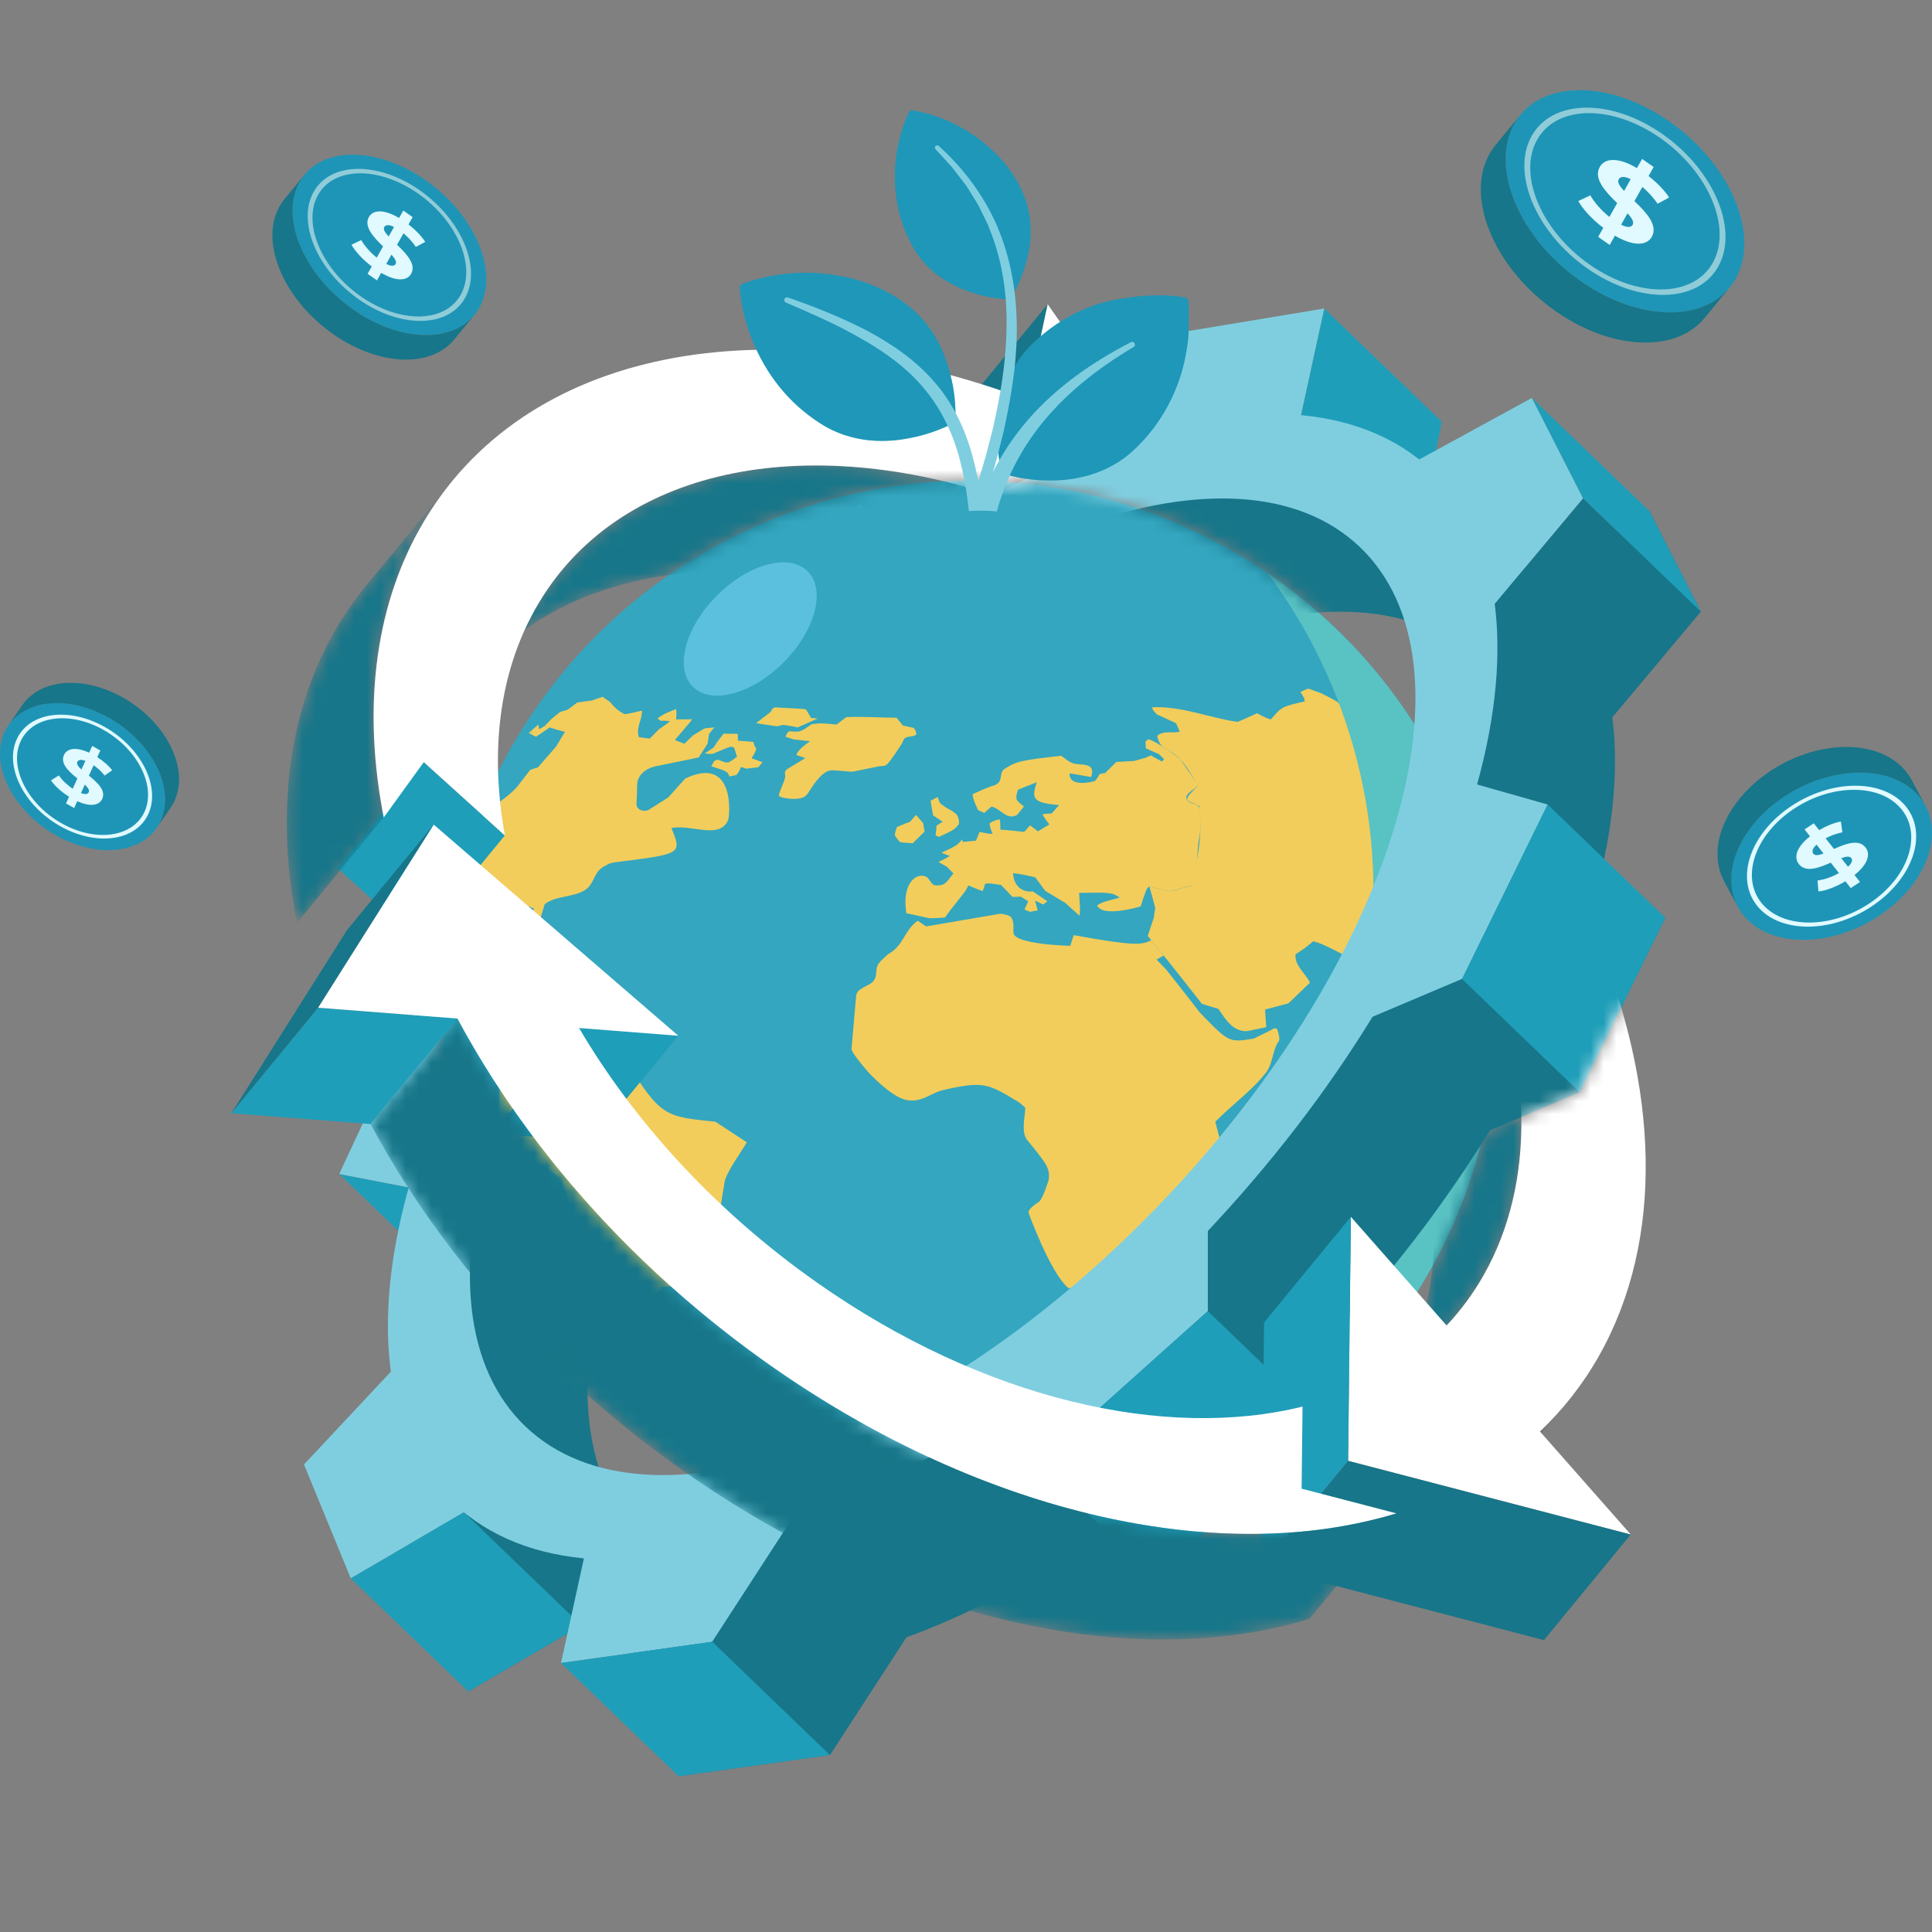 <svg width="150" height="150" viewBox="0 0 150 150" fill="none" xmlns="http://www.w3.org/2000/svg">
<rect x="0" y="0" width="150" height="150" fill="#808080" stroke="none"/>
<path d="M59.403 40.54C38.517 49.339 28.704 73.442 37.479 94.379C46.255 115.318 70.297 125.158 91.181 116.36C112.064 107.561 121.881 83.457 113.104 62.517C104.328 41.58 80.284 31.741 59.403 40.54Z" fill="#34A6BF"/>
<mask id="mask0_1691_7383" style="mask-type:luminance" maskUnits="userSpaceOnUse" x="34" y="37" width="83" height="83">
<path d="M59.403 40.54C38.517 49.339 28.704 73.442 37.479 94.379C46.255 115.318 70.297 125.158 91.181 116.36C112.064 107.561 121.881 83.457 113.104 62.517C104.328 41.58 80.284 31.741 59.403 40.54Z" fill="white"/>
</mask>
<g mask="url(#mask0_1691_7383)">
<path d="M111.629 68.025C111.711 68.261 111.894 68.461 111.996 68.69C112.168 69.077 112.193 69.491 112.344 69.882C112.354 69.908 112.368 69.942 112.38 69.967C112.486 70.172 112.73 70.323 112.756 70.558C112.757 70.564 112.844 71.175 112.911 71.28C113.031 71.469 113.031 71.469 113.609 71.892L113.508 71.271C113.044 69.74 113.044 69.74 112.53 69.21L112.194 68.193L112.481 68.388L112.332 67.897L112.022 67.424C111.939 67.196 111.829 66.894 111.746 66.666C111.667 66.684 111.627 66.692 111.613 66.86C111.599 67.028 111.686 67.185 111.688 67.352C111.678 67.353 111.665 67.355 111.655 67.356C111.593 67.32 111.593 67.32 111.549 67.325C111.513 67.41 111.504 67.666 111.629 68.025ZM111.564 69.054C111.469 68.538 111.359 68.028 111.234 67.524L111.241 67.453C111.258 67.375 111.432 66.676 111.432 66.676C111.521 66.575 111.521 66.575 111.99 66.589L112.46 67.89L112.762 68.378L113.136 69.752C113.399 70.129 113.399 70.129 113.902 71.944L114.092 73.499L113.701 73.197C112.993 72.679 112.993 72.679 112.634 72.063L112.583 71.81C112.546 71.623 112.549 71.431 112.484 71.247C112.408 71.032 112.209 70.862 112.127 70.65C111.992 70.302 111.87 69.804 111.831 69.617C111.817 69.55 111.796 69.453 111.737 69.403L111.621 69.174C111.604 69.138 111.576 69.091 111.564 69.054Z" fill="#F2CD5C"/>
<path d="M115.703 83.327L115.738 83.351L115.935 82.365C115.932 82.377 115.929 82.39 115.925 82.402C115.919 82.353 115.912 82.287 115.906 82.238L115.703 83.327Z" fill="#F2CD5C"/>
<path d="M114.285 80.111C114.271 80.261 114.302 80.392 114.312 80.436C114.421 80.342 114.565 80.216 114.674 80.122L114.9 79.994L114.98 80.196L115.232 79.452L115.317 79.5C115.412 79.622 115.392 79.694 115.364 79.793C115.271 80.121 115.271 80.121 115.383 80.429L115.462 80.314L115.628 80.02L115.643 79.905C115.63 79.917 115.63 79.917 115.597 80.008C115.596 79.983 115.602 79.95 115.604 79.926C115.669 79.362 115.725 78.876 115.729 77.659L115.624 77.551L115.394 77.763C115.36 78.042 115.338 78.067 115.323 78.084C115.3 78.087 115.269 78.09 115.091 78.091C115.019 78.427 114.924 78.875 114.853 79.211L114.326 79.922C114.309 79.977 114.29 80.053 114.285 80.111Z" fill="#F2CD5C"/>
<path d="M115.729 77.488C115.738 78.779 115.665 79.407 115.594 80.016C115.8 79.547 115.8 79.547 115.834 79.496C115.929 79.543 115.929 79.543 116.016 79.563C116.181 78.881 116.43 77.85 116.301 77.165C116.299 77.158 116.296 77.148 116.294 77.142C116.267 77.177 116.188 77.641 116.187 77.645C116.178 77.7 116.166 77.775 116.083 77.847C116.048 77.746 116 77.612 115.964 77.511L115.846 77.488L115.728 77.485C115.729 77.486 115.729 77.487 115.729 77.488Z" fill="#F2CD5C"/>
<path d="M114.204 77.296L114.253 77.779C114.256 77.787 114.262 77.798 114.268 77.805C114.319 77.86 114.319 77.86 114.609 78.489C114.763 78.266 114.834 78.109 114.82 78.023C114.803 77.912 114.684 77.836 114.648 77.732C114.62 77.649 114.642 77.566 114.635 77.483C114.612 77.219 114.612 77.219 114.341 76.811C114.195 77.155 114.202 77.261 114.204 77.296Z" fill="#F2CD5C"/>
<path d="M112.294 86.93C111.961 87.66 111.405 89.43 111.402 89.443C111.238 90.077 111.31 90.727 111.206 91.365C111.138 91.783 110.845 92.153 110.768 92.569C110.76 92.61 110.771 92.671 110.802 92.704C110.996 92.707 111.164 92.71 111.903 91.61C112.072 91.357 112.072 91.357 112.162 91.313C112.182 91.32 112.209 91.329 112.229 91.335C112.325 91.273 112.404 91.196 112.501 91.134C112.502 91.467 112.132 92.121 111.822 92.612C112.448 91.545 113.269 90.117 113.812 89.024C114.294 87.845 114.915 86.267 115.301 85.068C115.382 84.788 115.81 82.968 115.723 82.395C115.712 82.352 115.709 82.342 115.706 82.332C115.704 82.322 115.7 82.312 115.697 82.302C115.694 82.291 115.691 82.281 115.687 82.27C115.684 82.26 115.68 82.249 115.677 82.239C115.674 82.23 115.67 82.22 115.667 82.21C115.664 82.201 115.66 82.192 115.657 82.183C115.654 82.175 115.651 82.167 115.648 82.159C115.646 82.153 115.643 82.147 115.641 82.14C115.575 82.195 115.535 82.227 115.473 82.788C115.376 83.652 115.328 83.716 114.739 84.494C114.792 84.098 114.862 83.57 114.916 83.174L114.989 82.471L115.276 81.364C115.01 81.449 114.692 82.832 114.689 82.846C114.531 83.556 114.532 83.556 113.934 84.019C113.843 84.087 113.772 84.141 113.704 84.262C113.462 84.691 113.452 85.18 113.137 85.59C112.564 86.338 112.564 86.338 112.294 86.93Z" fill="#F2CD5C"/>
<path d="M111.634 68.025C111.716 68.26 111.9 68.461 112.001 68.689C112.173 69.077 112.198 69.49 112.35 69.882C112.36 69.907 112.373 69.942 112.386 69.967C112.464 70.12 112.674 70.204 112.738 70.365C112.848 70.64 112.819 70.929 112.881 71.209C112.921 71.388 112.921 71.388 113.599 71.88C113.573 71.698 113.539 71.454 113.514 71.271L113.15 70.072C113.052 69.725 112.974 69.651 112.883 69.565C112.558 69.255 112.558 69.255 112.2 68.194L112.487 68.388L112.337 67.897L112.027 67.424L111.751 66.667C111.672 66.684 111.633 66.693 111.619 66.86C111.604 67.028 111.692 67.186 111.694 67.352C111.684 67.353 111.671 67.355 111.66 67.356C111.599 67.321 111.599 67.321 111.555 67.325C111.519 67.409 111.51 67.666 111.634 68.025Z" fill="#F2CD5C"/>
<path d="M56.282 91.624C56.164 92.362 55.991 93.347 55.895 94.087C55.078 94.45 53.989 94.934 53.174 95.3C53.231 95.533 53.291 95.763 53.352 95.991C52.972 96.656 52.465 97.544 52.126 98.223L52.763 98.867C52.386 99.531 52.386 99.532 52.141 99.863C51.92 99.881 51.624 99.902 51.402 99.914L50.936 100.563L51.259 101.71L51.836 101.75C52.223 102.27 52.223 102.27 52.392 102.506L52.386 102.509C52.382 102.762 52.382 102.754 52.378 103.008L54.583 104.136L54.668 104.575C50.005 102.895 49.006 102.104 45.764 97.527C44.568 95.838 44.508 93.9 43.782 92.108C43.079 90.371 40.318 90.021 39.558 88.323C38.597 86.179 38.597 86.179 39.035 82.502L40.056 81.548L40.187 80.494L39.713 79.955L39.07 80.282L38.444 79.328L37.743 78.332L37.612 76.871L36.859 76.284L36.413 75.617L35.495 75.253C35.196 74.425 34.797 73.32 34.58 72.478C34.731 72.015 34.894 71.555 35.069 71.098C35.212 70.302 35.367 69.237 35.558 68.447L34.926 70.19L34.793 71.374C34.689 71.398 34.551 71.43 34.448 71.454C34.27 70.996 34.064 70.18 34.676 69.855L34.802 68.961C35.638 67.306 35.886 65.498 36.97 63.906C37.781 62.715 39.414 62.072 40.279 60.917L41.168 59.772L41.772 59.574L43.17 57.965L43.862 56.823C43.503 56.73 43.028 56.599 42.682 56.48L41.62 57.2C41.437 57.124 41.193 57.013 41.044 56.901L41.807 56.25L41.844 56.62L42.256 56.393L42.839 55.802L43.478 55.281L44.065 55.104L44.826 54.539C45.16 54.494 45.606 54.432 45.94 54.39L46.789 54.099C46.951 54.211 47.158 54.371 47.332 54.473C47.754 54.991 48.016 55.185 48.477 55.449C48.877 55.397 48.877 55.397 49.846 55.173C49.869 55.867 49.348 56.525 49.605 57.236C49.988 57.286 50.064 57.296 50.447 57.346L51.161 56.618C51.666 56.27 51.666 56.27 52.018 56.007C51.812 55.953 51.51 55.944 51.295 55.967C51.221 55.913 51.123 55.842 51.049 55.789C51.38 55.48 52.032 55.241 52.487 55.05C52.532 55.382 52.532 55.382 52.49 55.856L53.709 55.845C53.729 55.902 53.729 55.902 52.395 57.457L53.133 57.748L53.808 57.092L54.707 56.551L55.461 56.474L55.056 56.975L54.933 57.745L54.245 58.809C53.141 59.034 52.035 59.256 50.933 59.488C50.883 59.499 50.82 59.514 50.749 59.534C49.988 59.737 49.478 60.295 49.47 60.921C49.464 61.415 49.449 61.981 49.415 62.338L49.424 62.492C49.448 62.896 50.066 63.097 50.453 62.826L50.549 62.759L51.883 61.913L53.202 60.445C57.108 58.589 56.664 63.349 56.529 63.671C55.873 65.227 53.563 63.949 52.129 64.296C52.95 66.293 52.95 66.293 47.911 66.928C47.442 66.987 47.358 66.998 46.849 67.294C46.064 67.751 46.161 68.629 45.414 69.105C44.501 69.687 43.156 69.527 42.294 70.198L41.593 72.477C41.477 72.525 41.42 72.548 41.304 72.596C40.834 72.454 40.858 72.396 41.281 71.375L41.44 70.533L40.695 70.231C40.154 70.103 39.427 69.945 38.892 69.803L37.137 71.026L36.323 72.947L36.639 74.139L37.343 74.192L37.984 72.811L39.09 73.105L38.676 74.027C38.578 74.16 38.449 74.337 38.352 74.471C38.395 74.466 38.453 74.459 38.496 74.454L38.004 74.512L37.784 75.51L39.072 76.433L38.531 78.076L38.907 78.9L39.67 78.785L40.419 79.697L41.105 79.015L42.06 78.798L43.285 79.897L45.529 80.255C46.096 80.978 46.836 81.951 47.429 82.662L48.714 82.531C51.271 86.666 51.676 86.706 55.545 87.089L57.983 88.692C57.469 89.567 56.612 90.692 56.282 91.624Z" fill="#F2CD5C"/>
<path d="M38.495 74.451L38.352 74.468C38.467 74.306 38.567 74.169 38.675 74.024L38.495 74.451Z" fill="#F2CD5C"/>
<path d="M58.872 59.57L57.915 59.681C57.765 59.611 57.573 59.537 57.509 59.58C57.477 59.601 57.482 59.652 57.476 59.685C57.467 59.727 57.374 59.911 57.187 60.166C57.022 60.201 56.803 60.247 56.639 60.282C56.464 59.886 56.464 59.886 55.23 59.498C55.285 59.387 55.357 59.24 55.412 59.13C55.58 59.002 55.718 58.96 55.821 59.005C56.507 59.301 56.507 59.301 57.22 58.746C57.157 58.547 57.073 58.281 57.01 58.081C56.813 57.899 56.813 57.899 55.405 58.5C55.225 58.577 54.925 58.506 54.719 58.498L55.408 58.035L55.658 57.639L56.176 56.96L57.275 56.975L57.295 57.504L58.498 57.603C58.55 57.906 58.638 58.004 58.639 58.006C58.669 58.038 58.716 58.086 58.712 58.126C58.705 58.184 58.685 58.36 58.35 58.871C58.607 58.964 58.949 59.087 59.205 59.18L58.872 59.57Z" fill="#F2CD5C"/>
<path d="M61.931 56.475C61.052 56.299 60.903 56.291 60.847 56.288C60.645 56.277 60.478 56.389 60.277 56.384C60.244 56.379 60.211 56.375 60.178 56.37C60.113 56.36 60.047 56.351 59.982 56.341C59.896 56.329 59.811 56.316 59.725 56.303C59.63 56.289 59.536 56.274 59.442 56.26C59.349 56.246 59.258 56.231 59.166 56.216C59.087 56.204 59.008 56.191 58.93 56.178C58.875 56.169 58.82 56.16 58.765 56.151C58.744 56.148 58.723 56.144 58.703 56.141L59.843 55.267C59.959 54.956 60.144 54.926 60.18 54.923C60.187 54.922 62.101 55.014 62.463 55.052C62.586 55.069 62.586 55.069 62.962 55.734C63.133 55.753 63.306 55.772 63.478 55.791L61.931 56.475Z" fill="#F2CD5C"/>
<path d="M71.128 57.029C71.117 57.046 71.09 57.063 71.071 57.075C70.843 57.219 70.516 57.147 70.287 57.29C70.108 57.401 70.121 57.58 70.029 57.723C69.187 59.032 68.884 59.364 68.777 59.411C68.757 59.42 68.73 59.431 68.709 59.438C68.575 59.49 68.362 59.473 68.216 59.501C67.594 59.619 66.978 59.759 66.358 59.883C66.15 59.924 66.15 59.924 65.735 59.888C64.889 59.815 64.889 59.815 64.716 59.808C64.423 59.796 63.879 59.775 62.897 61.327C62.632 61.747 62.561 61.859 62.161 61.973C61.696 62.106 60.548 61.971 60.478 61.775C60.471 61.756 60.466 61.73 60.471 61.711C60.593 61.249 60.852 60.817 60.96 60.353C60.999 60.184 60.875 60.008 60.992 59.842C61.069 59.732 61.069 59.732 62.524 58.858C61.84 58.625 61.84 58.625 61.834 58.619C61.858 58.495 62.011 58.14 62.901 57.547C62.464 57.502 62.033 57.455 61.607 57.405L60.98 57.199C61.172 56.764 61.258 56.77 61.388 56.781C62.136 56.841 62.136 56.841 63.018 56.227C63.729 56.139 63.729 56.139 64.947 56.255C65.172 56.083 65.472 55.853 65.698 55.681C67.003 55.613 68.305 55.718 69.61 55.728L70.104 56.332L70.964 56.517C71.159 56.847 71.161 56.977 71.128 57.029Z" fill="#F2CD5C"/>
<path d="M112.241 63.763C112.614 64.529 113.128 65.547 113.445 66.329L112.685 65.419L111.964 63.655C111.442 62.998 110.768 62.112 110.206 61.475L109.797 61.018C108.808 59.77 108.727 59.668 108.047 59.032C108.053 59.021 108.06 59.007 108.066 58.997C108.264 59.059 108.718 59.472 109.415 60.226C109.775 60.615 109.797 60.638 109.964 60.665C110.671 61.583 111.684 62.784 112.241 63.763Z" fill="#F2CD5C"/>
<path d="M99.314 80.781C98.748 81.574 98.87 82.539 98.256 83.321C97.166 84.709 95.61 85.808 94.357 87.094C94.579 87.949 94.886 89.087 95.081 89.946C94.574 91.698 94.283 92.228 94.143 92.483C93.74 93.217 92.156 93.017 92.109 94.034C92.035 95.652 92.035 95.652 91.876 95.785L86.667 99.27C85.534 99.81 84.144 99.591 82.976 100.028C81.548 98.864 79.868 94.197 79.858 94.155C79.81 93.956 80.21 93.593 80.63 93.337C80.972 93.129 81.415 91.614 81.418 91.6C81.544 90.709 81.238 90.334 79.769 88.532C79.245 87.888 79.593 86.758 79.601 85.997L79.147 85.604C76.695 84.111 76.38 83.919 73.241 84.626C72.247 84.85 71.513 85.68 70.297 85.386C69.096 85.095 67.398 83.226 67.382 83.207C67.37 83.193 66.162 81.807 66.109 81.464L66.472 77.291C66.572 76.711 67.33 76.613 67.73 76.253C68.202 75.828 67.888 75.238 68.236 74.786C68.414 74.556 68.733 74.294 68.945 74.084C70.152 73.451 70.216 72.207 71.252 71.484C71.447 71.617 71.707 71.794 71.902 71.927L77.674 70.939C78.523 71.074 78.725 71.107 78.684 72.398C78.655 73.328 83.054 73.435 83.099 73.429C83.178 73.182 83.282 72.851 83.361 72.603C88.311 73.51 88.691 73.33 89.381 73.002L90.349 74.19L89.794 74.502L90.509 75.235C91.082 75.961 91.852 76.928 92.416 77.658L93.135 78.594C95.415 80.953 95.415 80.953 97.352 80.634C98.616 80.015 98.836 79.894 98.954 79.828C99.01 79.842 99.086 79.86 99.143 79.874C99.299 80.243 99.36 80.701 99.314 80.781Z" fill="#F2CD5C"/>
<path d="M104.873 55.389L104.962 55.621L105.239 55.92C105.595 56.218 107.613 57.913 107.613 57.913C107.488 57.87 107.321 57.813 107.196 57.771L106.956 57.756C105.547 56.604 105.425 56.524 104.972 56.227C105.015 56.364 105.015 56.364 105.911 57.173C105.777 57.206 105.598 57.248 105.463 57.279C105.424 57.786 105.424 57.786 106.698 58.964C106.936 58.948 107.254 58.931 107.492 58.91C108.834 59.912 109.193 60.51 109.982 61.823C110.627 62.926 112.195 63.638 112.217 65.005C111.608 64.69 111.438 64.101 110.904 63.739C111.442 66.406 114.621 68.31 114.464 71.177L114.158 71.77L114.014 73.223L114.429 74.146L114.949 75.24L114.949 76.367L114.767 77.219C114.507 76.698 114.191 75.992 113.898 75.481C114.104 76.512 114.248 77.554 114.327 78.606C115.446 79.893 114.394 81.528 115.449 82.824C115.664 82.686 115.664 82.686 115.92 82.171C115.927 82.229 115.949 82.308 115.94 82.365L115.744 83.352L115.721 83.367L115.472 83.758L115.002 84.615C114.875 84.338 114.728 83.963 114.562 83.7C114.122 81.5 114.04 81.229 113.583 79.728L113.194 79.29L113.525 77.968L113.498 77.405L113.069 75.698L112.591 75.273L111.61 73.888L110.529 73.69C109.762 74.485 108.154 77.93 110.183 79.755L110.494 80.479C110.551 81.069 110.506 81.159 109.703 81.239C109.192 80.643 108.517 79.844 107.992 79.256C107.486 79.078 107.484 79.07 107.35 78.654C106.797 76.934 106.126 76.085 104.789 74.394C102.622 73.201 102.149 73.121 101.946 73.087C101.378 73.569 101.378 73.569 100.584 74.094C100.498 74.969 101.352 75.555 101.708 76.295L100.034 77.9L98.218 78.382L98.31 79.748L96.776 80.065C95.752 80.041 95.267 79.324 94.597 78.331L93.315 77.936C92.434 76.808 91.252 75.308 90.351 74.19L89.383 73.002L89.109 72.668L89.569 71.293L89.691 70.487C89.55 69.939 89.402 69.395 89.248 68.855L90.865 69.203L92.481 68.768C92.493 68.743 93.532 65.176 93.097 62.571C92.801 62.395 92.409 62.333 92.165 62.096C92.213 61.809 92.213 61.809 92.994 61.015C91.874 58.954 91.449 58.692 90.516 58.119C90.212 57.932 89.972 57.784 89.848 57.129C90.335 56.697 91.027 56.944 91.604 56.811C91.514 56.612 91.394 56.347 91.303 56.148L89.804 55.456C89.556 55.187 89.556 55.187 89.445 54.976C89.462 54.955 89.486 54.928 89.503 54.907C91.83 54.828 93.873 55.736 96.088 56.047C96.544 55.854 97.15 55.592 97.59 55.377C98.368 55.775 98.409 55.786 98.675 55.857C99.514 54.865 99.514 54.865 101.307 54.453C101.257 54.194 101.257 54.194 100.967 53.724C101.15 53.64 101.39 53.519 101.59 53.462L102.616 53.843C102.965 54.026 103.444 54.257 103.78 54.455L104.873 55.389Z" fill="#F2CD5C"/>
<path d="M74.396 64.056C74.103 64.42 73.872 64.526 72.899 64.974C72.822 64.941 72.719 64.898 72.641 64.865L72.718 64.105L73.186 63.798L72.441 63.305L72.25 62.17L72.796 61.876L72.974 62.351C73.158 62.5 73.417 62.697 73.604 62.788C74.093 63.027 74.306 63.279 74.308 63.281C74.328 63.304 74.579 63.829 74.396 64.056Z" fill="#F2CD5C"/>
<path d="M91.767 59.122C92.161 59.743 92.631 60.334 92.994 60.969C92.764 61.332 92.149 61.485 92.103 61.949C92.102 61.952 92.078 62.289 92.847 62.452C93.503 62.592 93.122 65.016 93.116 65.04C92.852 66.272 93.098 67.555 92.488 68.752C92 68.887 91.35 69.067 90.862 69.202L89.246 68.855L89.193 68.843C89.002 69.019 89.002 69.019 88.559 70.375C88.53 70.388 85.573 71.273 85.183 70.289C85.683 69.944 86.348 69.885 86.93 69.681C86.297 69.286 86.297 69.286 83.787 69.32C83.807 69.694 83.833 70.193 83.853 70.567L83.821 71.103L82.704 70.098L81.151 69.166L80.371 68.109L79.431 67.908L78.675 67.789C78.61 67.964 78.8 69.348 80.192 69.21C80.529 69.439 80.979 69.744 81.317 69.973L80.992 70.228L80.36 69.915L80.565 70.677L79.976 70.797L79.539 70.618L79.833 69.982L79.266 69.619C79.049 69.626 78.833 69.632 78.616 69.638L77.722 68.709L77.138 68.625C76.629 68.549 76.574 68.584 76.453 68.659C76.436 68.843 76.414 68.908 76.277 69.193C75.948 69.059 75.51 68.88 75.181 68.746L74.958 69.174L73.791 70.658L73.367 71.235C72.4 71.309 72.152 71.287 72.126 71.284L70.373 70.903C70.011 68.744 71.017 67.75 71.841 68.04C72.269 68.191 72.201 68.812 72.828 68.745C73.343 68.691 73.343 68.691 74.024 67.809C73.873 67.656 73.67 67.45 73.519 67.296L72.856 66.921C73.096 66.818 73.205 66.771 73.746 66.463C73.549 66.384 73.288 66.279 73.091 66.201C74.128 65.733 74.315 65.649 74.706 65.166C74.718 65.227 74.735 65.309 74.747 65.37C75.056 65.339 75.468 65.298 75.776 65.266L76.057 64.586L76.647 64.711L77.071 64.749C76.822 64.173 76.831 64.033 76.839 63.91C76.844 63.907 77.321 63.62 77.618 63.622C77.658 63.784 77.661 63.793 77.672 64.42C78.297 64.433 78.907 64.543 79.528 64.582C79.663 64.431 79.842 64.228 79.977 64.077L80.585 64.545L81.473 64.008C81.032 63.454 80.987 63.331 80.948 63.222C81.178 63.173 81.418 63.183 81.653 63.158C81.827 62.961 82.059 62.698 82.233 62.501C80.087 62.346 80.11 61.926 80.493 60.734C80.055 60.908 79.47 61.141 79.031 61.315C78.82 62.069 78.82 62.069 79.497 62.618C79.338 62.814 79.127 63.075 78.968 63.27C78.133 63.721 77.684 62.759 76.977 62.624L76.419 63.115L75.952 62.903C75.806 62.642 75.436 61.806 75.533 61.654C75.534 61.652 76.593 61.151 76.998 61.035C77.169 60.987 77.304 60.948 77.461 60.824C77.859 60.508 77.552 59.986 78.008 59.687C78.93 59.081 79.391 59.027 82.389 58.674C83.212 59.295 83.212 59.295 84.014 59.354C84.512 59.39 84.985 59.534 84.718 60.328C84.215 60.241 83.543 60.125 83.039 60.038C82.989 61.191 84.913 60.685 85.015 60.625C85.019 60.622 85.138 60.548 85.373 60.099C85.501 60.074 85.671 60.041 85.798 60.016L86.68 59.157L88.047 59.083L88.925 58.837L89.347 58.65L90.219 59.127L90.376 58.93L89.988 58.555L88.969 58.105L88.93 57.601C89.037 57.459 89.047 57.455 89.179 57.402C89.522 57.447 91.472 58.656 91.767 59.122Z" fill="#F2CD5C"/>
<path d="M70.864 65.47C69.908 65.406 69.908 65.406 69.83 65.326C69.661 65.151 69.482 64.87 69.482 64.869C69.448 64.668 69.593 64.405 69.64 64.206L70.353 63.912L70.64 63.816L71.121 63.273L71.666 63.905L71.786 64.568L70.864 65.47Z" fill="#F2CD5C"/>
<path d="M116.332 78.332C116.321 78.858 116.302 79.106 116.231 80.03L116.132 81.058C116.065 81.533 116.043 81.606 116.035 81.633C115.989 81.605 115.989 81.605 115.979 81.231L115.897 81.699L115.528 81.649C115.245 81.338 115.253 80.817 115.275 79.271C115.327 78.933 115.622 78.653 115.658 78.311C115.725 77.665 115.627 77.016 115.747 76.372C115.769 76.254 115.834 76.147 115.876 76.034C116.248 76.654 116.117 77.344 116.319 77.987C116.33 78.048 116.337 78.112 116.332 78.332Z" fill="#F2CD5C"/>
<path d="M116.149 74.814C116.163 74.936 116.213 75.381 116.251 76.001L115.709 73.707C115.584 73.268 115.36 72.852 115.222 72.416C115.185 72.301 115.167 72.244 115.094 71.888C115.153 71.977 115.153 71.977 115.165 71.989C115.199 71.485 114.707 71.05 114.845 70.532C114.854 70.543 115.808 72.122 116.149 74.814Z" fill="#F2CD5C"/>
<path d="M98.898 91.155C98.831 91.497 98.694 91.874 98.633 91.96C98.223 92.549 97.374 92.823 96.932 93.389C96.796 93.564 96.796 93.564 96.675 93.976C96.436 94.784 96.417 94.809 95.913 95.444C95.599 95.839 95.373 95.967 94.955 96.121C94.729 95.924 94.428 95.662 94.203 95.465L94.523 94.971L95.173 93.84C95.354 93.316 95.318 93.262 95.263 93.18C94.669 92.296 96.138 92.353 96.154 92.354C96.511 92.384 96.511 92.384 98.064 90.584C98.253 90.474 98.34 90.454 98.403 90.439C98.409 90.439 99.041 90.417 98.898 91.155Z" fill="#F2CD5C"/>
<path d="M113.813 89.024C113.244 90.11 112.473 91.555 111.823 92.612L111.627 92.906L111.323 93.325L111.055 93.626C111.062 93.536 111.062 93.534 111.52 92.885C112.679 91.241 113.287 89.908 113.352 89.761C113.318 89.715 113.29 89.647 113.268 89.597C114.824 86.541 114.824 86.541 114.974 86.111L115.258 85.216C115.271 85.172 115.289 85.113 115.302 85.068C114.891 86.263 114.367 87.865 113.813 89.024Z" fill="#F2CD5C"/>
</g>
<path d="M113.108 62.516C109.922 54.916 104.718 48.787 98.39 44.473C100.378 47.127 102.079 50.064 103.421 53.264C112.197 74.204 102.38 98.308 81.497 107.106C68.196 112.711 53.619 110.744 42.516 103.173C53.539 117.888 73.493 123.813 91.184 116.36C112.067 107.561 121.884 83.456 113.108 62.516Z" fill="#59C2C3"/>
<path opacity="0.54" d="M60.836 51.431C58.37 53.903 55.213 54.745 53.783 53.312C52.353 51.878 53.193 48.712 55.659 46.24C58.125 43.768 61.282 42.926 62.712 44.359C64.142 45.793 63.302 48.958 60.836 51.431Z" fill="#7CD7F9"/>
<mask id="mask1_1691_7383" style="mask-type:luminance" maskUnits="userSpaceOnUse" x="15" y="16" width="120" height="127">
<path d="M15.352 16.257V143H134.306V16.257H15.352ZM93.362 63.468C88.603 69.333 83.835 75.185 78.875 80.882C73.872 86.628 68.713 92.24 63.354 97.655C58.857 102.199 54.139 106.235 49.154 110.145C44.204 106.048 40.141 100.724 37.481 94.379C28.707 73.443 38.52 49.339 59.405 40.541C75.744 33.655 94.018 38.182 105.4 50.506C100.913 54.357 97.096 58.865 93.362 63.468Z" fill="white"/>
</mask>
<g mask="url(#mask1_1691_7383)">
<path d="M31.736 92.193L40.864 100.983L35.464 99.937L26.336 91.147L31.736 92.193Z" fill="#1F9EB9"/>
<path d="M117.5 45.459L128.069 39.683L132.047 47.48L122.094 59.369L117.5 45.459Z" fill="#177689"/>
<path d="M129.289 71.253L122.058 69.202L112.781 88.974L122.642 84.8L129.289 71.253Z" fill="#177689"/>
<path d="M102.901 110.587L89.606 122.491L84.422 117.796L102.901 101.533V110.587Z" fill="#097785"/>
<path d="M46.105 125.631L36.353 131.325L31.266 118.94L41.059 113.589L46.105 125.631Z" fill="#177689"/>
<path d="M71.329 125.631L64.428 136.257L52.68 137.904L55.062 127.031L71.329 125.631Z" fill="#177689"/>
<path d="M120.32 45.335C95.918 28.954 74.982 37.241 53.993 59.37C33.005 81.499 28.137 110.587 44.315 125.47C55.689 135.935 81.584 126.843 102.573 104.714C123.561 82.585 131.507 56 120.32 45.335ZM90.562 95.572C72.676 114.43 58.025 117.201 49.932 119.548C40.399 110.459 47.17 87.803 65.057 68.946C82.943 50.088 105.17 42.169 114.703 51.257C114.599 55.683 108.448 76.714 90.562 95.572Z" fill="#177689"/>
<path d="M36.012 117.405L45.141 126.195L36.355 131.324L27.227 122.535L36.012 117.405Z" fill="#1F9EB9"/>
<path d="M111.942 32.743L102.814 23.953L101.008 32.231L111.196 36.545L111.942 32.743Z" fill="#1F9EB9"/>
<path d="M111.192 36.545C100.005 25.88 73.923 35.173 52.934 57.302C31.946 79.431 24 106.016 35.186 116.681C46.373 127.346 72.456 118.053 93.444 95.924C114.433 73.795 122.379 47.211 111.192 36.545ZM90.451 93.07C72.565 111.928 50.337 119.847 40.804 110.758C31.271 101.669 38.042 79.014 55.929 60.156C73.815 41.298 96.043 33.379 105.575 42.468C115.108 51.557 108.337 74.212 90.451 93.07Z" fill="#7FCEE0"/>
<path d="M85.148 34.881L91.419 25.841L102.813 23.953L100.039 36.669L85.148 34.881Z" fill="#7FCEE0"/>
<path d="M108.367 36.67L118.936 30.894L122.914 38.691L112.961 50.58L108.367 36.67Z" fill="#7FCEE0"/>
<path d="M120.164 62.463L112.933 60.412L103.656 80.184L113.517 76.01L120.164 62.463Z" fill="#7FCEE0"/>
<path d="M93.775 101.797L80.481 113.701L75.297 109.006L93.775 92.743V101.797Z" fill="#7FCEE0"/>
<path d="M62.203 116.841L55.303 127.467L43.555 129.114L45.937 118.241L62.203 116.841Z" fill="#7FCEE0"/>
<path d="M36.983 116.841L27.23 122.535L23.602 113.701L31.936 104.799L36.983 116.841Z" fill="#7FCEE0"/>
<path d="M34.575 92.743L26.336 91.148L33.092 76.682L43.558 72.443L34.575 92.743Z" fill="#7FCEE0"/>
<path d="M71.902 43.425L52.883 57.598V50.58L66.814 39.174L71.902 43.425Z" fill="white"/>
<path d="M102.91 110.587L93.781 101.797V95.572L102.91 104.362V110.587Z" fill="#177689"/>
<path d="M80.484 113.701L93.779 101.797L102.907 110.586L89.613 122.49L80.484 113.701Z" fill="#1F9EB9"/>
<path d="M106.555 78.956L115.642 87.763L122.641 84.8L113.513 76.011L106.555 78.956Z" fill="#177689"/>
<path d="M113.516 76.011L120.162 62.463L129.291 71.252L122.644 84.8L113.516 76.011Z" fill="#1F9EB9"/>
<path d="M125.183 55.682L116.055 46.892L122.921 38.69L132.049 47.48L125.183 55.682Z" fill="#177689"/>
<path d="M128.066 39.683L118.938 30.894L122.915 38.691L132.043 47.48L128.066 39.683Z" fill="#1F9EB9"/>
<path d="M55.305 127.466L64.433 136.256L70.323 127.187L61.195 118.396L55.305 127.466Z" fill="#177689"/>
<path d="M55.303 127.468L43.555 129.115L52.683 137.905L64.431 136.257L55.303 127.468Z" fill="#1F9EB9"/>
</g>
<mask id="mask2_1691_7383" style="mask-type:luminance" maskUnits="userSpaceOnUse" x="15" y="16" width="120" height="127">
<path d="M15.352 16.257V143H134.306V16.257H15.352ZM124.545 66.683L129.289 71.252L122.643 84.8L115.677 87.749C115.444 88.128 115.206 88.508 114.966 88.887C114.072 92.29 112.75 95.568 111.03 98.634C102.715 87.531 62.47 55.053 43.878 51.999C47.937 47.146 53.179 43.163 59.405 40.54C65.824 37.835 72.54 36.9 79.022 37.499C81.106 36.467 83.165 35.573 85.181 34.83L91.416 25.841L102.81 23.954L111.939 32.743L111.505 34.957L118.94 30.893L128.068 39.683L132.046 47.48L125.179 55.682L125.176 55.68C125.604 58.992 125.38 62.706 124.545 66.683Z" fill="white"/>
</mask>
<g mask="url(#mask2_1691_7383)">
<path d="M97.891 42.403L95.829 39.447L89.094 47.643L91.156 50.599L93.66 54.188L100.396 45.993L97.891 42.403Z" fill="#1F9EB9"/>
<path d="M79.751 31.047L73.016 39.243L74.606 31.814L81.341 23.618L79.751 31.047Z" fill="#177689"/>
<path d="M76.368 46.797L69.633 54.992L71.353 46.972L78.088 38.776L76.368 46.797Z" fill="#177689"/>
<path d="M95.095 43.339L88.36 51.535L69.633 54.992L76.368 46.797L95.095 43.339Z" fill="#1F9EB9"/>
<mask id="mask3_1691_7383" style="mask-type:luminance" maskUnits="userSpaceOnUse" x="36" y="36" width="43" height="17">
<path d="M36.836 52.529L43.571 44.334C50.599 35.783 64.001 33.911 78.093 38.776L71.358 46.971C57.266 42.107 43.863 43.979 36.836 52.529Z" fill="white"/>
</mask>
<g mask="url(#mask3_1691_7383)">
<path d="M68.681 36.505C63.142 35.761 57.937 36.15 53.46 37.669C49.506 39.011 46.12 41.233 43.571 44.334L36.836 52.529C39.384 49.429 42.771 47.206 46.724 45.865C51.202 44.346 56.407 43.956 61.945 44.701C65.003 45.112 68.163 45.869 71.358 46.972L78.093 38.776C74.898 37.673 71.738 36.917 68.681 36.505Z" fill="#177689"/>
</g>
<mask id="mask4_1691_7383" style="mask-type:luminance" maskUnits="userSpaceOnUse" x="87" y="47" width="32" height="64">
<path d="M113.224 101.877L106.489 110.073C107.224 109.178 107.889 108.21 108.477 107.167C116.607 92.743 107.117 69.659 87.312 55.36L94.048 47.165C113.853 61.464 123.342 84.547 115.212 98.972C114.624 100.015 113.959 100.983 113.224 101.877Z" fill="white"/>
</mask>
<g mask="url(#mask4_1691_7383)">
<path d="M113.557 69.616C110.949 64.403 107.285 59.278 102.723 54.622C100.115 51.959 97.213 49.45 94.048 47.164L87.312 55.359C90.478 57.645 93.38 60.154 95.988 62.817C100.549 67.474 104.214 72.598 106.822 77.811C112.054 88.269 113.035 99.079 108.476 107.166C107.888 108.209 107.223 109.177 106.488 110.072L113.224 101.877C113.959 100.982 114.624 100.014 115.212 98.971C119.77 90.883 118.79 80.073 113.557 69.616Z" fill="#177689"/>
</g>
<mask id="mask5_1691_7383" style="mask-type:luminance" maskUnits="userSpaceOnUse" x="112" y="108" width="10" height="12">
<path d="M121.683 108.864L114.947 117.06C114.285 117.866 113.577 118.624 112.828 119.336L119.563 111.141C120.312 110.429 121.02 109.671 121.683 108.864Z" fill="white"/>
</mask>
<g mask="url(#mask5_1691_7383)">
<path d="M121.683 108.864L114.947 117.06C114.285 117.866 113.577 118.624 112.828 119.336L119.563 111.141C120.312 110.429 121.02 109.671 121.683 108.864Z" fill="#1D3B63"/>
</g>
<path d="M100.401 45.993L97.896 42.403L95.834 39.447C96.201 39.696 96.57 39.95 96.94 40.209C122.176 57.925 134.385 87.101 124.156 105.25C122.895 107.486 121.346 109.445 119.563 111.14L126.613 119.141L104.67 113.42L104.882 94.475L112.313 102.909C113.418 101.739 114.389 100.428 115.211 98.971C123.341 84.546 113.852 61.463 94.047 47.164L96.992 46.619L100.401 45.993Z" fill="white"/>
<path d="M104.665 113.421L97.93 121.617L98.142 102.672L104.877 94.477L104.665 113.421Z" fill="#1F9EB9"/>
<path d="M126.608 119.142L119.872 127.338L97.93 121.617L104.665 113.421L126.608 119.142Z" fill="#177689"/>
<path d="M39.196 64.863L32.461 73.058L26.164 67.366L32.899 59.171L39.196 64.863Z" fill="#1F9EB9"/>
<mask id="mask6_1691_7383" style="mask-type:luminance" maskUnits="userSpaceOnUse" x="22" y="37" width="14" height="35">
<path d="M28.377 45.534L35.112 37.339C34.188 38.463 33.353 39.681 32.615 40.99C28.986 47.428 28.185 55.257 29.786 63.469L23.051 71.665C21.45 63.452 22.251 55.624 25.88 49.186C26.618 47.876 27.453 46.659 28.377 45.534Z" fill="white"/>
</mask>
<g mask="url(#mask6_1691_7383)">
<path d="M29.786 63.469L23.051 71.665C21.45 63.452 22.251 55.624 25.88 49.186C26.618 47.876 27.453 46.658 28.377 45.534L35.112 37.339C34.188 38.463 33.353 39.681 32.615 40.99C28.986 47.428 28.185 55.257 29.786 63.469Z" fill="#177689"/>
</g>
<path d="M41.566 47.269C38.719 52.321 38.037 58.434 39.198 64.862L32.902 59.171L29.793 63.469C28.192 55.257 28.993 47.428 32.622 40.99C40.569 26.891 59.753 23.537 79.751 31.047L81.342 23.618L95.103 43.339L76.376 46.796L78.096 38.775C62.515 33.396 47.775 36.254 41.566 47.269Z" fill="white"/>
<path d="M52.659 80.414L45.924 88.61L38.219 88.009L44.954 79.814L52.659 80.414Z" fill="#1F9EB9"/>
<path d="M35.507 79.078L28.772 87.273L17.961 86.432L24.696 78.236L35.507 79.078Z" fill="#1F9EB9"/>
<path d="M24.696 78.237L17.961 86.432L26.936 72.221L33.671 64.025L24.696 78.237Z" fill="#177689"/>
<path d="M101.058 115.58L105.049 116.619L108.413 117.497C94.973 121.599 76.609 117.806 59.84 106.034C49.158 98.534 40.815 88.979 35.514 79.078L24.703 78.237L33.678 64.025L52.663 80.415L44.958 79.814C49.238 87.095 55.556 94.049 63.465 99.602C76.378 108.667 90.466 111.846 101.13 109.206L101.095 112.132L101.058 115.58Z" fill="white"/>
<mask id="mask7_1691_7383" style="mask-type:luminance" maskUnits="userSpaceOnUse" x="28" y="79" width="81" height="49">
<path d="M108.408 117.496L101.672 125.692C88.233 129.794 69.868 126.001 53.1 114.229C42.417 106.73 34.075 97.174 28.773 87.273L35.509 79.078C40.81 88.979 49.152 98.534 59.835 106.034C76.603 117.805 94.968 121.598 108.408 117.496Z" fill="white"/>
</mask>
<g mask="url(#mask7_1691_7383)">
<path d="M90.441 118.639C80.61 117.318 69.933 113.123 59.835 106.034C55.54 103.019 51.623 99.671 48.13 96.102C42.935 90.795 38.678 84.998 35.509 79.078L28.773 87.273C31.943 93.193 36.2 98.99 41.395 104.297C44.888 107.866 48.805 111.214 53.1 114.229C63.198 121.318 73.874 125.514 83.706 126.834C90.2 127.706 96.326 127.324 101.672 125.692L108.408 117.496C103.061 119.128 96.936 119.511 90.441 118.639Z" fill="#177689"/>
</g>
</g>
<path d="M92.277 23.398C92.262 23.245 92.146 23.114 91.987 23.088C90.119 22.779 88.266 22.945 86.426 23.304C84.496 23.68 82.668 24.602 81.135 25.826C80.496 26.337 79.893 26.887 79.387 27.541C78.88 28.194 78.459 28.938 78.131 29.782C77.812 30.635 77.574 31.576 77.488 32.678C77.401 33.779 77.396 34.968 77.723 36.511C77.754 36.655 77.861 36.778 78.013 36.821C79.528 37.246 80.712 37.316 81.813 37.298C82.916 37.282 83.867 37.103 84.737 36.838C85.597 36.563 86.365 36.189 87.047 35.723C87.729 35.259 88.315 34.69 88.865 34.083C89.955 32.86 90.85 31.427 91.474 29.704C91.789 28.847 92.024 27.904 92.18 26.876C92.22 26.598 92.254 26.312 92.281 26.02C92.281 24.774 92.321 23.831 92.277 23.398Z" fill="#1F97B9"/>
<path opacity="0.38" d="M90.456 29.235C86.782 32.409 81.829 33.236 77.876 30.589C77.693 31.225 77.556 31.91 77.496 32.678C77.409 33.779 77.404 34.968 77.731 36.511C77.761 36.655 77.869 36.778 78.021 36.821C79.536 37.246 80.72 37.316 81.822 37.298C82.924 37.282 83.875 37.104 84.745 36.838C85.606 36.563 86.373 36.189 87.055 35.723C87.738 35.258 88.323 34.69 88.873 34.083C89.963 32.86 90.858 31.426 91.482 29.704C91.73 29.032 91.926 28.304 92.075 27.526C91.6 28.141 91.057 28.716 90.456 29.235Z" fill="#1F97B9"/>
<path d="M88.011 26.941C85.207 28.602 82.608 30.643 80.643 33.185C79.663 34.453 78.85 35.838 78.229 37.3C77.607 38.763 77.175 40.3 76.908 41.865C76.834 42.303 76.419 42.599 75.982 42.525C75.545 42.451 75.25 42.035 75.324 41.597C75.326 41.582 75.33 41.562 75.334 41.548C75.719 39.89 76.282 38.269 77.041 36.747C77.798 35.225 78.752 33.807 79.861 32.538C82.086 29.993 84.877 28.076 87.807 26.569C87.911 26.516 88.039 26.557 88.092 26.661C88.143 26.762 88.107 26.885 88.011 26.941Z" fill="#7FCEE0"/>
<path d="M73.694 28.719C73.403 27.653 72.994 26.774 72.521 25.996C72.04 25.229 71.487 24.577 70.868 24.031C68.269 21.744 64.418 20.886 61.042 21.256C59.886 21.382 58.75 21.625 57.658 22.028C57.507 22.084 57.418 22.234 57.431 22.387C57.523 23.425 57.737 24.455 58.057 25.452C58.912 28.116 60.548 30.551 62.783 32.24C63.436 32.734 64.118 33.182 64.876 33.51C65.632 33.839 66.456 34.063 67.353 34.17C68.257 34.267 69.225 34.263 70.311 34.072C71.396 33.882 72.546 33.59 73.955 32.888C74.095 32.817 74.178 32.676 74.181 32.529C74.214 30.951 73.986 29.784 73.694 28.719Z" fill="#1F97B9"/>
<path opacity="0.38" d="M71.868 30.475C69.207 31.226 66.288 30.919 63.654 30.229C62.342 29.885 60.781 29.408 59.516 28.617C60.429 30.102 61.533 31.285 62.781 32.241C63.434 32.735 64.116 33.183 64.874 33.511C65.63 33.84 66.454 34.063 67.351 34.171C68.255 34.268 69.223 34.264 70.309 34.073C71.394 33.883 72.543 33.591 73.953 32.889C74.093 32.818 74.176 32.677 74.179 32.529C74.204 31.326 74.077 30.361 73.886 29.498C73.309 29.94 72.609 30.266 71.868 30.475Z" fill="#1F97B9"/>
<path d="M61.172 23.097C63.218 23.805 65.237 24.611 67.186 25.606C69.115 26.623 70.984 27.875 72.469 29.565C73.973 31.237 74.946 33.338 75.523 35.472C75.816 36.542 76.022 37.629 76.174 38.718C76.249 39.259 76.318 39.819 76.361 40.355L76.432 41.165L76.467 41.57C76.474 41.706 76.551 41.835 76.173 42.003C76.035 42.064 75.886 42.073 75.751 42.038C75.35 41.936 75.404 41.796 75.389 41.662L75.357 41.258L75.293 40.451C75.253 39.907 75.195 39.391 75.126 38.86C74.989 37.805 74.8 36.76 74.531 35.74C74.01 33.696 73.096 31.779 71.758 30.177C70.425 28.567 68.68 27.314 66.827 26.268C64.978 25.2 63.002 24.34 61.021 23.493C60.913 23.448 60.862 23.323 60.907 23.215C60.95 23.113 61.067 23.062 61.172 23.097Z" fill="#7FCEE0"/>
<path d="M70.552 8.736C70.605 8.619 70.732 8.547 70.865 8.57C72.881 8.909 74.772 9.791 76.364 11.07C76.852 11.463 77.311 11.893 77.729 12.36C78.553 13.279 79.227 14.346 79.629 15.518C79.853 16.172 79.985 16.876 80.016 17.633C80.038 18.395 79.971 19.203 79.741 20.098C79.513 20.993 79.195 21.935 78.519 23.067C78.456 23.173 78.337 23.241 78.206 23.234C76.891 23.158 75.936 22.891 75.07 22.578C74.202 22.265 73.498 21.866 72.881 21.419C72.275 20.968 71.769 20.463 71.355 19.909C70.941 19.356 70.631 18.747 70.361 18.117C69.093 15.159 69.216 11.649 70.552 8.736Z" fill="#1F97B9"/>
<path opacity="0.38" d="M70.417 13.85C72.466 17.36 76.16 19.361 80.004 18.342C79.976 18.895 79.899 19.474 79.739 20.098C79.511 20.992 79.193 21.934 78.517 23.067C78.454 23.172 78.335 23.24 78.203 23.233C76.889 23.157 75.934 22.891 75.067 22.577C74.2 22.265 73.496 21.865 72.879 21.419C72.273 20.967 71.767 20.462 71.353 19.908C70.939 19.355 70.629 18.746 70.359 18.116C69.827 16.852 69.507 15.475 69.479 13.943C69.465 13.344 69.507 12.714 69.6 12.059C69.808 12.674 70.082 13.276 70.417 13.85Z" fill="#1F97B9"/>
<path d="M72.882 11.329C74.757 13.025 76.332 15.098 77.366 17.443C78.398 19.788 78.874 22.355 78.935 24.903C79.007 27.459 78.65 29.996 78.138 32.475L77.943 33.406L77.715 34.327C77.561 34.94 77.416 35.557 77.235 36.163C77.058 36.769 76.898 37.382 76.707 37.983L76.423 38.887L76.281 39.339C76.217 39.483 76.275 39.669 75.877 39.703C75.751 39.714 75.632 39.672 75.544 39.594L75.541 39.591C75.237 39.326 75.391 39.212 75.421 39.058L75.565 38.611L75.851 37.718C76.045 37.124 76.206 36.521 76.385 35.922C76.569 35.325 76.715 34.719 76.871 34.115L77.102 33.209L77.299 32.296C77.829 29.864 78.157 27.389 78.154 24.916C78.146 22.446 77.736 19.972 76.791 17.69C76.697 17.395 76.54 17.128 76.409 16.849L76.002 16.017C75.697 15.48 75.356 14.964 75.033 14.435L73.899 12.961L72.638 11.586L72.633 11.581C72.567 11.509 72.571 11.396 72.643 11.33C72.711 11.267 72.815 11.268 72.882 11.329Z" fill="#7FCEE0"/>
<path d="M81.209 41.482C81.209 42.494 78.929 43.315 76.116 43.315C73.304 43.315 71.023 42.494 71.023 41.482C71.023 40.469 73.304 39.648 76.116 39.648C78.929 39.648 81.209 40.469 81.209 41.482Z" fill="#34A6BF"/>
<path d="M8.053 56.678C5.4 55.173 2.501 55.572 1.594 57.565C0.687 59.56 2.109 62.407 4.762 63.911C7.415 65.416 10.313 65.019 11.221 63.024C12.128 61.03 10.706 58.182 8.053 56.678Z" fill="#1E95B7"/>
<path d="M8.482 55.74C11.83 57.639 13.619 61.219 12.474 63.734C11.33 66.25 7.685 66.75 4.337 64.852C0.989 62.953 -0.798 59.372 0.346 56.856C1.49 54.34 5.134 53.842 8.482 55.74Z" fill="#1E95B7"/>
<path d="M13.89 60.843C13.892 60.81 13.893 60.776 13.895 60.742C13.897 60.702 13.9 60.661 13.9 60.62C13.901 60.609 13.902 60.599 13.902 60.588C13.903 60.549 13.901 60.509 13.901 60.47C13.9 60.435 13.901 60.4 13.9 60.365C13.9 60.357 13.9 60.349 13.9 60.342C13.898 60.292 13.894 60.241 13.89 60.192C13.888 60.164 13.887 60.136 13.885 60.108C13.885 60.104 13.885 60.1 13.884 60.096C13.877 60.016 13.868 59.936 13.857 59.855C13.857 59.854 13.857 59.853 13.857 59.851C13.855 59.839 13.852 59.827 13.851 59.814C13.841 59.747 13.831 59.681 13.818 59.613C13.817 59.606 13.816 59.6 13.814 59.593C13.809 59.563 13.802 59.534 13.796 59.504C13.787 59.46 13.779 59.416 13.768 59.371C13.766 59.359 13.762 59.346 13.759 59.334C13.751 59.299 13.742 59.264 13.733 59.229C13.724 59.194 13.716 59.16 13.707 59.126C13.702 59.108 13.696 59.091 13.691 59.073C13.68 59.036 13.669 58.999 13.658 58.962C13.649 58.934 13.642 58.906 13.633 58.879C13.626 58.856 13.617 58.834 13.61 58.812C13.597 58.772 13.583 58.733 13.569 58.694C13.561 58.671 13.554 58.648 13.545 58.624C13.536 58.599 13.524 58.573 13.514 58.547C13.499 58.507 13.483 58.467 13.467 58.426C13.459 58.407 13.452 58.387 13.443 58.367C13.432 58.34 13.419 58.314 13.408 58.287C13.388 58.242 13.368 58.196 13.348 58.151C13.339 58.132 13.331 58.113 13.322 58.094C13.31 58.068 13.297 58.043 13.284 58.017C13.261 57.969 13.237 57.92 13.212 57.873C13.202 57.853 13.193 57.833 13.183 57.813C13.171 57.79 13.158 57.768 13.145 57.745C13.117 57.692 13.088 57.64 13.058 57.587C13.046 57.565 13.034 57.542 13.021 57.52C13.011 57.503 13 57.486 12.99 57.468C12.95 57.402 12.909 57.335 12.868 57.269C12.853 57.246 12.84 57.222 12.825 57.199C12.819 57.189 12.812 57.18 12.806 57.171C12.737 57.066 12.666 56.961 12.592 56.857C12.59 56.855 12.588 56.851 12.586 56.848C12.579 56.84 12.572 56.831 12.565 56.822C12.486 56.713 12.404 56.606 12.319 56.5C12.306 56.484 12.295 56.468 12.283 56.453C12.276 56.444 12.267 56.435 12.26 56.426C12.141 56.281 12.016 56.138 11.886 55.998C11.875 55.987 11.866 55.975 11.856 55.964C11.845 55.953 11.835 55.943 11.824 55.932C11.714 55.816 11.601 55.702 11.483 55.59C11.463 55.57 11.441 55.552 11.421 55.532C11.306 55.425 11.187 55.319 11.066 55.216C11.053 55.206 11.042 55.195 11.029 55.184C10.901 55.077 10.768 54.972 10.632 54.87C10.604 54.849 10.576 54.828 10.548 54.808C10.412 54.708 10.274 54.611 10.131 54.517C10.123 54.511 10.116 54.506 10.108 54.501C10.094 54.492 10.079 54.484 10.065 54.475C9.902 54.369 9.736 54.266 9.564 54.169C9.564 54.169 9.564 54.169 9.564 54.169C9.423 54.089 9.282 54.014 9.141 53.943C9.106 53.925 9.07 53.909 9.035 53.892C8.996 53.873 8.956 53.854 8.917 53.836C8.866 53.812 8.816 53.786 8.766 53.764C8.65 53.711 8.533 53.661 8.417 53.615C8.413 53.613 8.409 53.612 8.404 53.61C8.396 53.607 8.388 53.604 8.38 53.601C8.283 53.562 8.186 53.525 8.089 53.49C8.006 53.46 7.923 53.433 7.84 53.406C7.828 53.402 7.816 53.398 7.804 53.394C7.796 53.392 7.789 53.389 7.782 53.387C7.682 53.355 7.582 53.326 7.483 53.298C7.409 53.277 7.334 53.259 7.26 53.241C7.248 53.237 7.235 53.234 7.223 53.231C7.214 53.229 7.206 53.226 7.197 53.224C7.103 53.202 7.009 53.181 6.915 53.162C6.836 53.147 6.757 53.132 6.678 53.119C6.67 53.118 6.662 53.116 6.655 53.115C6.65 53.114 6.645 53.113 6.64 53.112C6.549 53.097 6.458 53.084 6.368 53.072C6.278 53.061 6.188 53.051 6.099 53.044C6.099 53.044 6.098 53.044 6.098 53.044C6.008 53.035 5.918 53.029 5.829 53.025C5.74 53.02 5.65 53.017 5.562 53.017C5.559 53.017 5.556 53.017 5.553 53.017C5.548 53.017 5.542 53.017 5.537 53.017C5.454 53.016 5.37 53.017 5.287 53.02C5.197 53.022 5.108 53.028 5.019 53.034C5.018 53.034 5.016 53.034 5.014 53.035C5.013 53.035 5.013 53.035 5.012 53.035C4.918 53.042 4.824 53.051 4.732 53.063C4.669 53.071 4.608 53.081 4.547 53.091C4.525 53.095 4.503 53.098 4.481 53.101C4.467 53.104 4.452 53.105 4.438 53.108C4.335 53.127 4.234 53.148 4.135 53.172C4.109 53.178 4.083 53.187 4.057 53.193C4.022 53.202 3.988 53.212 3.954 53.222C3.908 53.235 3.861 53.246 3.816 53.26C3.755 53.279 3.698 53.303 3.639 53.324C3.596 53.339 3.553 53.353 3.511 53.37C3.493 53.377 3.474 53.382 3.457 53.389C3.398 53.413 3.343 53.443 3.286 53.469C3.215 53.502 3.143 53.533 3.074 53.569C3.06 53.576 3.045 53.582 3.03 53.59C2.968 53.624 2.911 53.663 2.851 53.7C2.796 53.734 2.739 53.765 2.686 53.801C2.612 53.852 2.542 53.908 2.472 53.964C2.425 54.001 2.376 54.035 2.332 54.074C2.257 54.139 2.188 54.211 2.12 54.281C2.085 54.317 2.047 54.349 2.014 54.386C1.915 54.497 1.822 54.614 1.737 54.738L0.656 56.309C0.742 56.185 0.834 56.069 0.934 55.958C0.967 55.92 1.004 55.888 1.039 55.852C1.108 55.782 1.177 55.71 1.251 55.645C1.296 55.606 1.345 55.572 1.392 55.535C1.462 55.48 1.532 55.423 1.606 55.373C1.659 55.337 1.715 55.305 1.77 55.272C1.844 55.227 1.917 55.181 1.993 55.141C2.062 55.105 2.134 55.073 2.205 55.041C2.279 55.007 2.353 54.971 2.43 54.941C2.472 54.925 2.515 54.911 2.558 54.895C2.661 54.858 2.766 54.824 2.873 54.794C2.908 54.784 2.942 54.774 2.976 54.765C3.115 54.73 3.256 54.698 3.4 54.673C3.422 54.67 3.444 54.667 3.466 54.663C3.619 54.639 3.774 54.618 3.934 54.606C3.935 54.606 3.936 54.606 3.938 54.606C4.108 54.593 4.281 54.587 4.457 54.588C4.462 54.588 4.467 54.588 4.471 54.588C4.651 54.59 4.832 54.598 5.016 54.615C5.017 54.615 5.017 54.615 5.018 54.615C5.201 54.631 5.387 54.655 5.574 54.686C5.581 54.687 5.588 54.689 5.596 54.69C5.776 54.721 5.958 54.758 6.141 54.802C6.154 54.805 6.166 54.808 6.179 54.812C6.359 54.856 6.54 54.907 6.722 54.965C6.734 54.969 6.747 54.974 6.759 54.978C6.938 55.036 7.118 55.1 7.298 55.172C7.306 55.175 7.315 55.178 7.323 55.181C7.494 55.25 7.664 55.326 7.835 55.407C7.874 55.425 7.914 55.444 7.953 55.463C8.13 55.55 8.307 55.641 8.483 55.74C8.654 55.838 8.82 55.94 8.983 56.046C9.005 56.06 9.028 56.074 9.049 56.088C9.192 56.182 9.33 56.279 9.466 56.379C9.494 56.4 9.522 56.421 9.55 56.442C9.686 56.544 9.819 56.649 9.948 56.756C9.96 56.767 9.971 56.777 9.983 56.787C10.105 56.891 10.224 56.997 10.339 57.105C10.36 57.124 10.381 57.143 10.401 57.162C10.519 57.274 10.633 57.388 10.743 57.505C10.763 57.526 10.783 57.548 10.803 57.57C10.934 57.71 11.059 57.853 11.178 57.999C11.198 58.023 11.217 58.047 11.236 58.072C11.322 58.178 11.405 58.286 11.484 58.394C11.492 58.406 11.502 58.417 11.51 58.429C11.584 58.533 11.655 58.638 11.724 58.743C11.745 58.776 11.765 58.808 11.786 58.841C11.828 58.907 11.869 58.974 11.908 59.041C11.931 59.08 11.954 59.12 11.977 59.159C12.007 59.212 12.035 59.264 12.064 59.317C12.087 59.36 12.109 59.402 12.13 59.444C12.155 59.492 12.179 59.541 12.203 59.59C12.224 59.634 12.245 59.678 12.266 59.723C12.286 59.768 12.306 59.814 12.326 59.859C12.346 59.906 12.366 59.952 12.385 59.999C12.402 60.039 12.417 60.079 12.433 60.12C12.451 60.169 12.47 60.217 12.487 60.266C12.502 60.306 12.515 60.345 12.528 60.385C12.545 60.435 12.561 60.485 12.577 60.536C12.588 60.572 12.599 60.609 12.61 60.646C12.624 60.698 12.638 60.751 12.652 60.803C12.661 60.838 12.67 60.873 12.678 60.908C12.691 60.964 12.703 61.02 12.715 61.077C12.721 61.107 12.728 61.137 12.733 61.167C12.747 61.239 12.758 61.311 12.769 61.384C12.771 61.398 12.774 61.412 12.775 61.425C12.787 61.511 12.796 61.596 12.803 61.681C12.806 61.71 12.806 61.738 12.808 61.767C12.812 61.824 12.816 61.882 12.818 61.939C12.819 61.973 12.819 62.008 12.819 62.042C12.819 62.093 12.819 62.144 12.818 62.194C12.817 62.235 12.815 62.275 12.812 62.316C12.81 62.361 12.808 62.407 12.804 62.452C12.8 62.498 12.795 62.543 12.789 62.588C12.784 62.63 12.78 62.671 12.774 62.713C12.766 62.764 12.756 62.814 12.747 62.865C12.74 62.902 12.734 62.938 12.726 62.975C12.705 63.069 12.682 63.163 12.654 63.256C12.652 63.261 12.651 63.265 12.649 63.27C12.62 63.368 12.585 63.464 12.547 63.559C12.524 63.619 12.501 63.678 12.474 63.736C12.431 63.831 12.384 63.922 12.334 64.012C12.281 64.105 12.225 64.196 12.165 64.283L13.246 62.712C13.306 62.625 13.362 62.534 13.415 62.441C13.416 62.438 13.418 62.436 13.419 62.434C13.468 62.347 13.513 62.257 13.555 62.164C13.576 62.119 13.596 62.073 13.615 62.026C13.62 62.013 13.624 62 13.628 61.987C13.666 61.892 13.701 61.796 13.73 61.698C13.732 61.694 13.733 61.69 13.734 61.686C13.735 61.685 13.735 61.685 13.735 61.684C13.763 61.592 13.786 61.498 13.807 61.403C13.808 61.396 13.81 61.389 13.812 61.382C13.818 61.352 13.822 61.322 13.827 61.293C13.837 61.243 13.846 61.192 13.854 61.141C13.856 61.131 13.858 61.12 13.86 61.11C13.864 61.079 13.866 61.048 13.87 61.017C13.875 60.972 13.881 60.926 13.885 60.881C13.887 60.867 13.889 60.855 13.89 60.843Z" fill="#177689"/>
<path d="M6.902 60.222C7.549 60.744 8.24 61.357 7.935 62.027C7.71 62.521 7.036 62.676 6.001 62.202L5.759 62.736L5.127 62.377L5.363 61.858C4.749 61.474 4.215 60.987 3.961 60.586L4.572 60.203C4.808 60.558 5.206 60.946 5.646 61.236L6.007 60.442C5.362 59.915 4.659 59.295 4.968 58.617C5.197 58.112 5.88 57.956 6.919 58.438L7.159 57.911L7.79 58.269L7.555 58.787C8.016 59.084 8.436 59.441 8.707 59.805L8.125 60.211C7.866 59.889 7.573 59.621 7.27 59.413L6.902 60.222ZM6.324 59.745L6.631 59.069C6.27 58.936 6.075 59 6.003 59.157C5.928 59.323 6.076 59.521 6.324 59.745ZM6.286 61.576C6.625 61.703 6.821 61.658 6.89 61.506C6.965 61.34 6.823 61.146 6.584 60.919L6.286 61.576Z" fill="#E0FAFF"/>
<path d="M8.156 56.455C10.973 58.053 12.482 61.076 11.519 63.193C10.556 65.311 7.479 65.732 4.662 64.135C1.845 62.537 0.335 59.516 1.299 57.397C2.262 55.28 5.338 54.858 8.156 56.455ZM4.763 63.912C7.416 65.416 10.314 65.02 11.222 63.025C12.129 61.031 10.707 58.183 8.054 56.678C5.401 55.174 2.502 55.572 1.595 57.566C0.688 59.561 2.11 62.407 4.763 63.912Z" fill="#E0FAFF"/>
<path d="M139.297 62.784C136.286 64.769 135.137 68.042 136.739 70.075C138.341 72.11 142.097 72.147 145.108 70.162C148.12 68.177 149.269 64.906 147.666 62.871C146.065 60.838 142.309 60.799 139.297 62.784Z" fill="#1E95B7"/>
<path d="M138.544 61.827C142.344 59.322 147.066 59.37 149.087 61.936C151.108 64.502 149.664 68.616 145.864 71.121C142.064 73.626 137.341 73.577 135.32 71.011C133.299 68.445 134.744 64.332 138.544 61.827Z" fill="#1E95B7"/>
<path d="M146.821 58.883C146.787 58.863 146.752 58.844 146.717 58.824C146.676 58.8 146.635 58.775 146.592 58.752C146.581 58.746 146.57 58.739 146.559 58.732C146.519 58.71 146.476 58.691 146.435 58.67C146.398 58.651 146.362 58.632 146.324 58.614C146.316 58.61 146.308 58.606 146.3 58.602C146.247 58.577 146.192 58.554 146.137 58.531C146.107 58.517 146.078 58.504 146.047 58.491C146.043 58.489 146.038 58.487 146.034 58.485C145.946 58.449 145.857 58.415 145.767 58.383C145.765 58.383 145.764 58.382 145.762 58.382C145.748 58.377 145.734 58.373 145.72 58.368C145.645 58.342 145.569 58.317 145.492 58.294C145.485 58.291 145.476 58.29 145.469 58.287C145.435 58.277 145.4 58.268 145.366 58.259C145.314 58.244 145.263 58.229 145.211 58.216C145.196 58.212 145.182 58.209 145.167 58.206C145.126 58.196 145.084 58.187 145.043 58.177C145.002 58.168 144.962 58.158 144.921 58.149C144.9 58.145 144.878 58.141 144.856 58.137C144.812 58.129 144.767 58.121 144.723 58.112C144.688 58.106 144.655 58.099 144.621 58.094C144.593 58.089 144.565 58.086 144.537 58.082C144.489 58.075 144.441 58.068 144.392 58.062C144.363 58.058 144.335 58.053 144.306 58.049C144.274 58.046 144.24 58.043 144.208 58.04C144.157 58.034 144.107 58.029 144.056 58.025C144.031 58.023 144.006 58.019 143.981 58.017C143.947 58.014 143.912 58.014 143.878 58.012C143.819 58.008 143.761 58.004 143.702 58.002C143.677 58.001 143.653 57.998 143.629 57.998C143.596 57.996 143.561 57.997 143.527 57.996C143.464 57.995 143.401 57.994 143.337 57.994C143.311 57.994 143.285 57.993 143.259 57.993C143.228 57.994 143.197 57.995 143.167 57.996C143.096 57.997 143.025 58 142.954 58.003C142.924 58.004 142.895 58.004 142.864 58.005C142.841 58.007 142.817 58.01 142.793 58.011C142.701 58.016 142.61 58.024 142.518 58.032C142.485 58.035 142.452 58.036 142.42 58.04C142.407 58.041 142.394 58.043 142.381 58.044C142.233 58.06 142.085 58.078 141.936 58.101C141.932 58.102 141.928 58.102 141.924 58.102C141.911 58.104 141.897 58.108 141.884 58.11C141.728 58.134 141.571 58.163 141.413 58.196C141.39 58.2 141.368 58.203 141.345 58.208C141.331 58.211 141.318 58.215 141.304 58.218C141.088 58.265 140.87 58.32 140.653 58.382C140.635 58.386 140.618 58.39 140.601 58.395C140.584 58.4 140.568 58.406 140.551 58.41C140.37 58.464 140.189 58.522 140.008 58.586C139.976 58.596 139.945 58.608 139.914 58.62C139.739 58.683 139.564 58.75 139.39 58.824C139.372 58.831 139.355 58.837 139.337 58.845C139.155 58.922 138.974 59.006 138.793 59.094C138.756 59.113 138.719 59.13 138.682 59.149C138.504 59.238 138.327 59.332 138.151 59.432C138.141 59.437 138.132 59.442 138.122 59.447C138.105 59.457 138.088 59.468 138.071 59.478C137.872 59.593 137.675 59.712 137.481 59.841L137.479 59.842C137.32 59.947 137.165 60.054 137.014 60.165C136.976 60.193 136.941 60.222 136.904 60.249C136.862 60.281 136.822 60.312 136.781 60.344C136.729 60.384 136.674 60.423 136.624 60.464C136.506 60.559 136.391 60.655 136.279 60.752C136.275 60.755 136.272 60.759 136.268 60.762C136.259 60.769 136.252 60.776 136.244 60.783C136.151 60.865 136.06 60.947 135.971 61.03C135.895 61.102 135.822 61.175 135.749 61.247C135.739 61.258 135.727 61.269 135.716 61.279C135.71 61.286 135.703 61.292 135.697 61.298C135.609 61.386 135.525 61.475 135.442 61.566C135.38 61.633 135.321 61.701 135.262 61.77C135.251 61.781 135.241 61.792 135.231 61.804C135.224 61.812 135.217 61.82 135.21 61.828C135.136 61.915 135.064 62.002 134.994 62.091C134.934 62.166 134.876 62.242 134.819 62.318C134.814 62.326 134.809 62.333 134.803 62.34C134.8 62.345 134.796 62.349 134.792 62.354C134.727 62.442 134.664 62.53 134.604 62.619C134.543 62.708 134.485 62.797 134.429 62.887L134.428 62.887L134.428 62.889C134.371 62.979 134.316 63.07 134.263 63.162C134.21 63.254 134.159 63.347 134.11 63.44C134.109 63.442 134.107 63.445 134.106 63.449C134.103 63.454 134.101 63.459 134.097 63.465C134.051 63.553 134.007 63.642 133.965 63.73C133.92 63.827 133.877 63.923 133.836 64.02C133.835 64.022 133.834 64.024 133.833 64.026C133.833 64.027 133.833 64.028 133.832 64.029C133.789 64.132 133.748 64.236 133.71 64.34C133.685 64.41 133.663 64.48 133.64 64.55C133.632 64.575 133.623 64.6 133.615 64.625C133.61 64.641 133.604 64.658 133.599 64.674C133.563 64.793 133.531 64.911 133.502 65.029C133.494 65.059 133.49 65.091 133.483 65.122C133.473 65.163 133.465 65.205 133.457 65.246C133.445 65.302 133.431 65.358 133.422 65.413C133.41 65.487 133.403 65.56 133.393 65.634C133.386 65.687 133.378 65.74 133.372 65.794C133.37 65.816 133.365 65.839 133.363 65.862C133.357 65.937 133.359 66.01 133.356 66.085C133.352 66.178 133.345 66.27 133.346 66.362C133.346 66.381 133.343 66.4 133.344 66.419C133.345 66.503 133.356 66.585 133.362 66.668C133.368 66.744 133.371 66.821 133.38 66.896C133.393 67.002 133.414 67.106 133.434 67.21C133.448 67.279 133.457 67.349 133.474 67.418C133.502 67.532 133.54 67.642 133.577 67.753C133.595 67.809 133.609 67.866 133.63 67.921C133.693 68.086 133.765 68.247 133.849 68.404L134.914 70.392C134.83 70.235 134.757 70.074 134.694 69.91C134.673 69.855 134.66 69.797 134.641 69.742C134.604 69.63 134.566 69.52 134.539 69.406C134.522 69.338 134.513 69.267 134.499 69.198C134.478 69.094 134.457 68.99 134.444 68.885C134.435 68.809 134.432 68.733 134.427 68.657C134.42 68.555 134.411 68.453 134.41 68.35C134.409 68.259 134.416 68.166 134.42 68.074C134.424 67.977 134.427 67.88 134.437 67.782C134.442 67.729 134.451 67.675 134.458 67.623C134.475 67.493 134.495 67.365 134.521 67.235C134.53 67.193 134.538 67.152 134.547 67.111C134.585 66.945 134.628 66.78 134.68 66.614C134.688 66.589 134.697 66.564 134.705 66.54C134.762 66.364 134.825 66.189 134.898 66.015C134.899 66.014 134.899 66.012 134.9 66.011C134.979 65.824 135.066 65.639 135.163 65.454C135.165 65.449 135.167 65.443 135.17 65.439C135.268 65.25 135.376 65.064 135.492 64.878L135.493 64.877C135.609 64.692 135.735 64.51 135.868 64.329C135.873 64.322 135.879 64.315 135.884 64.308C136.013 64.134 136.151 63.962 136.296 63.793C136.306 63.782 136.317 63.77 136.327 63.759C136.471 63.593 136.622 63.429 136.781 63.269C136.792 63.258 136.803 63.247 136.814 63.236C136.972 63.079 137.137 62.924 137.308 62.773C137.317 62.766 137.324 62.759 137.332 62.751C137.496 62.608 137.669 62.469 137.845 62.333C137.886 62.301 137.927 62.27 137.969 62.239C138.155 62.099 138.346 61.962 138.545 61.83C138.74 61.702 138.937 61.582 139.136 61.468C139.163 61.452 139.189 61.436 139.216 61.421C139.391 61.321 139.569 61.227 139.747 61.138C139.784 61.12 139.821 61.102 139.857 61.084C140.038 60.995 140.22 60.912 140.402 60.834C140.419 60.827 140.437 60.82 140.454 60.813C140.628 60.74 140.803 60.672 140.979 60.609C141.01 60.598 141.041 60.586 141.073 60.575C141.254 60.511 141.435 60.453 141.617 60.4C141.65 60.39 141.684 60.381 141.718 60.371C141.935 60.309 142.153 60.255 142.37 60.207C142.406 60.2 142.442 60.192 142.478 60.185C142.636 60.153 142.793 60.124 142.95 60.099C142.967 60.096 142.984 60.093 143.001 60.09C143.15 60.067 143.298 60.05 143.446 60.034C143.491 60.029 143.536 60.026 143.581 60.021C143.674 60.013 143.766 60.006 143.857 60C143.911 59.997 143.964 59.994 144.018 59.992C144.089 59.989 144.161 59.987 144.231 59.986C144.288 59.984 144.344 59.984 144.4 59.984C144.465 59.984 144.529 59.985 144.593 59.986C144.65 59.988 144.708 59.989 144.766 59.992C144.824 59.994 144.883 59.998 144.941 60.002C145.001 60.006 145.061 60.01 145.12 60.015C145.171 60.019 145.221 60.025 145.272 60.03C145.333 60.036 145.394 60.044 145.455 60.052C145.504 60.059 145.553 60.065 145.601 60.073C145.663 60.082 145.724 60.092 145.786 60.103C145.83 60.111 145.875 60.119 145.919 60.128C145.982 60.141 146.045 60.154 146.107 60.168C146.148 60.178 146.19 60.187 146.231 60.197C146.297 60.213 146.362 60.231 146.428 60.249C146.463 60.259 146.498 60.268 146.533 60.279C146.616 60.303 146.698 60.33 146.779 60.358C146.795 60.364 146.811 60.369 146.826 60.374C146.922 60.408 147.017 60.444 147.11 60.483C147.141 60.496 147.172 60.51 147.203 60.523C147.265 60.55 147.327 60.577 147.388 60.606C147.425 60.624 147.461 60.643 147.497 60.661C147.551 60.688 147.604 60.715 147.656 60.744C147.699 60.767 147.74 60.791 147.781 60.816C147.827 60.842 147.874 60.87 147.919 60.898C147.965 60.927 148.01 60.957 148.054 60.987C148.095 61.015 148.137 61.042 148.176 61.071C148.226 61.107 148.274 61.144 148.321 61.181C148.356 61.208 148.391 61.235 148.425 61.263C148.513 61.336 148.599 61.411 148.681 61.49C148.685 61.494 148.689 61.498 148.693 61.503C148.78 61.587 148.862 61.675 148.942 61.766C148.992 61.823 149.042 61.88 149.088 61.939C149.165 62.036 149.235 62.135 149.302 62.236C149.372 62.342 149.437 62.45 149.495 62.56L148.431 60.572C148.372 60.462 148.307 60.354 148.237 60.247C148.236 60.245 148.235 60.242 148.233 60.24C148.168 60.141 148.098 60.045 148.024 59.95C147.987 59.903 147.949 59.857 147.911 59.812C147.9 59.8 147.888 59.789 147.878 59.778C147.798 59.686 147.716 59.598 147.629 59.514C147.626 59.511 147.622 59.507 147.619 59.504C147.618 59.503 147.617 59.502 147.617 59.502C147.535 59.423 147.449 59.347 147.361 59.275C147.355 59.269 147.349 59.263 147.342 59.257C147.315 59.235 147.285 59.215 147.257 59.193C147.209 59.156 147.162 59.118 147.112 59.083C147.102 59.075 147.093 59.067 147.082 59.06C147.052 59.039 147.021 59.019 146.99 58.999C146.945 58.969 146.901 58.939 146.855 58.91C146.844 58.899 146.833 58.891 146.821 58.883Z" fill="#177689"/>
<path d="M142.391 65.913C143.289 65.513 144.305 65.115 144.843 65.8C145.24 66.303 145.038 67.098 143.982 67.934L144.41 68.478L143.694 68.95L143.277 68.421C142.541 68.861 141.742 69.16 141.184 69.212L141.113 68.361C141.613 68.304 142.235 68.093 142.777 67.786L142.139 66.976C141.238 67.372 140.208 67.779 139.662 67.087C139.257 66.572 139.462 65.768 140.529 64.932L140.105 64.395L140.822 63.922L141.238 64.45C141.799 64.124 142.401 63.875 142.928 63.784L143.04 64.618C142.563 64.717 142.122 64.882 141.741 65.089L142.391 65.913ZM141.579 66.265L141.036 65.576C140.702 65.884 140.663 66.126 140.789 66.285C140.922 66.455 141.21 66.405 141.579 66.265ZM143.479 67.295C143.796 67.005 143.854 66.775 143.733 66.62C143.599 66.451 143.319 66.496 142.952 66.625L143.479 67.295Z" fill="#E0FAFF"/>
<path d="M139.117 62.557C142.315 60.449 146.302 60.491 148.003 62.65C149.705 64.811 148.485 68.282 145.287 70.39C142.088 72.498 138.103 72.458 136.401 70.297C134.7 68.138 135.919 64.665 139.117 62.557ZM145.107 70.163C148.119 68.178 149.268 64.907 147.666 62.872C146.064 60.838 142.308 60.799 139.296 62.784C136.285 64.769 135.136 68.042 136.738 70.075C138.341 72.11 142.096 72.148 145.107 70.163Z" fill="#E0FAFF"/>
<path d="M129.645 9.455C134.386 12.783 136.671 18.244 134.75 21.653C132.827 25.064 127.426 25.13 122.686 21.802C117.945 18.473 115.657 13.01 117.579 9.599C119.501 6.19 124.905 6.127 129.645 9.455Z" fill="#1E95B7"/>
<path d="M128.921 10.729C132.678 13.366 134.498 17.711 132.975 20.412C131.451 23.116 127.154 23.166 123.397 20.529C119.637 17.889 117.82 13.546 119.344 10.843C120.867 8.141 125.161 8.089 128.921 10.729Z" fill="#1E95B7"/>
<path d="M126.897 15.612C127.796 16.476 128.756 17.482 128.244 18.391C127.867 19.06 126.859 19.164 125.383 18.298L124.977 19.018L124.083 18.39L124.478 17.689C123.611 17.027 122.875 16.229 122.539 15.607L123.473 15.168C123.786 15.719 124.333 16.345 124.954 16.844L125.559 15.77C124.663 14.895 123.688 13.879 124.206 12.959C124.592 12.275 125.611 12.174 127.092 13.052L127.494 12.338L128.389 12.966L127.994 13.667C128.643 14.176 129.226 14.765 129.591 15.336L128.697 15.816C128.343 15.307 127.939 14.871 127.514 14.518L126.897 15.612ZM126.094 14.823L126.608 13.909C126.091 13.654 125.795 13.706 125.675 13.919C125.548 14.144 125.751 14.456 126.094 14.823ZM125.863 17.447C126.35 17.69 126.641 17.661 126.757 17.455C126.884 17.23 126.694 16.925 126.364 16.559L125.863 17.447Z" fill="#E0FAFF"/>
<path d="M129.093 10.424C133.083 13.225 135.013 17.839 133.396 20.707C131.778 23.578 127.217 23.631 123.227 20.831C119.235 18.028 117.306 13.418 118.924 10.547C120.541 7.679 125.101 7.621 129.093 10.424ZM123.398 20.529C127.155 23.166 131.452 23.116 132.976 20.413C134.499 17.711 132.678 13.366 128.922 10.729C125.162 8.089 120.868 8.141 119.345 10.843C117.821 13.546 119.638 17.889 123.398 20.529Z" fill="#90CCD8"/>
<path d="M131.965 23.899C130.924 24.252 129.714 24.343 128.427 24.171C126.583 23.923 124.579 23.135 122.681 21.802C121.874 21.236 121.139 20.608 120.483 19.939C119.418 18.853 118.564 17.658 117.956 16.443C116.736 14.006 116.509 11.488 117.574 9.599C117.713 9.353 117.87 9.123 118.044 8.912L116.12 11.254C115.946 11.465 115.789 11.694 115.65 11.941C114.585 13.83 114.812 16.349 116.031 18.785C116.639 20 117.494 21.194 118.558 22.28C119.214 22.949 119.95 23.578 120.756 24.144C122.654 25.476 124.658 26.265 126.502 26.512C127.79 26.685 128.999 26.594 130.041 26.241C130.963 25.928 131.754 25.408 132.349 24.683L134.274 22.342C133.678 23.067 132.887 23.586 131.965 23.899Z" fill="#177689"/>
<path d="M33.059 14.003C36.908 16.704 38.764 21.139 37.204 23.906C35.643 26.676 31.258 26.729 27.41 24.027C23.561 21.325 21.703 16.889 23.264 14.12C24.823 11.352 29.211 11.301 33.059 14.003Z" fill="#1E95B7"/>
<path d="M32.471 15.036C35.521 17.177 36.999 20.704 35.762 22.898C34.526 25.093 31.036 25.133 27.986 22.992C24.934 20.849 23.459 17.324 24.695 15.129C25.932 12.936 29.418 12.893 32.471 15.036Z" fill="#1E95B7"/>
<path d="M30.827 19.003C31.557 19.704 32.336 20.521 31.92 21.259C31.614 21.802 30.797 21.887 29.598 21.184L29.268 21.768L28.542 21.259L28.863 20.69C28.159 20.152 27.562 19.504 27.289 18.999L28.047 18.642C28.302 19.091 28.745 19.599 29.25 20.004L29.741 19.132C29.013 18.422 28.222 17.596 28.642 16.85C28.956 16.295 29.782 16.212 30.985 16.925L31.312 16.346L32.038 16.856L31.718 17.425C32.245 17.838 32.718 18.317 33.015 18.78L32.289 19.169C32.002 18.756 31.674 18.402 31.328 18.115L30.827 19.003ZM30.175 18.362L30.593 17.62C30.173 17.413 29.932 17.456 29.835 17.628C29.732 17.811 29.897 18.065 30.175 18.362ZM29.988 20.492C30.383 20.69 30.619 20.666 30.713 20.499C30.817 20.317 30.662 20.07 30.393 19.772L29.988 20.492Z" fill="#E0FAFF"/>
<path d="M32.611 14.789C35.85 17.063 37.417 20.809 36.105 23.138C34.791 25.468 31.088 25.512 27.849 23.238C24.608 20.963 23.042 17.22 24.355 14.889C25.668 12.561 29.37 12.514 32.611 14.789ZM27.987 22.993C31.037 25.134 34.526 25.093 35.764 22.898C37 20.705 35.522 17.177 32.472 15.036C29.419 12.893 25.933 12.935 24.697 15.129C23.459 17.324 24.935 20.85 27.987 22.993Z" fill="#90CCD8"/>
<path d="M34.947 25.729C34.102 26.016 33.119 26.09 32.074 25.95C30.577 25.749 28.951 25.109 27.41 24.027C26.755 23.567 26.157 23.057 25.625 22.514C24.761 21.632 24.067 20.662 23.573 19.676C22.583 17.698 22.399 15.653 23.263 14.12C23.376 13.919 23.504 13.733 23.645 13.562L22.083 15.463C21.942 15.634 21.814 15.82 21.701 16.021C20.837 17.554 21.021 19.599 22.011 21.577C22.505 22.564 23.198 23.534 24.063 24.415C24.595 24.959 25.192 25.468 25.847 25.928C27.388 27.01 29.015 27.65 30.512 27.851C31.558 27.991 32.54 27.918 33.385 27.631C34.134 27.376 34.776 26.955 35.259 26.366L36.821 24.465C36.338 25.054 35.696 25.475 34.947 25.729Z" fill="#177689"/>
</svg>
